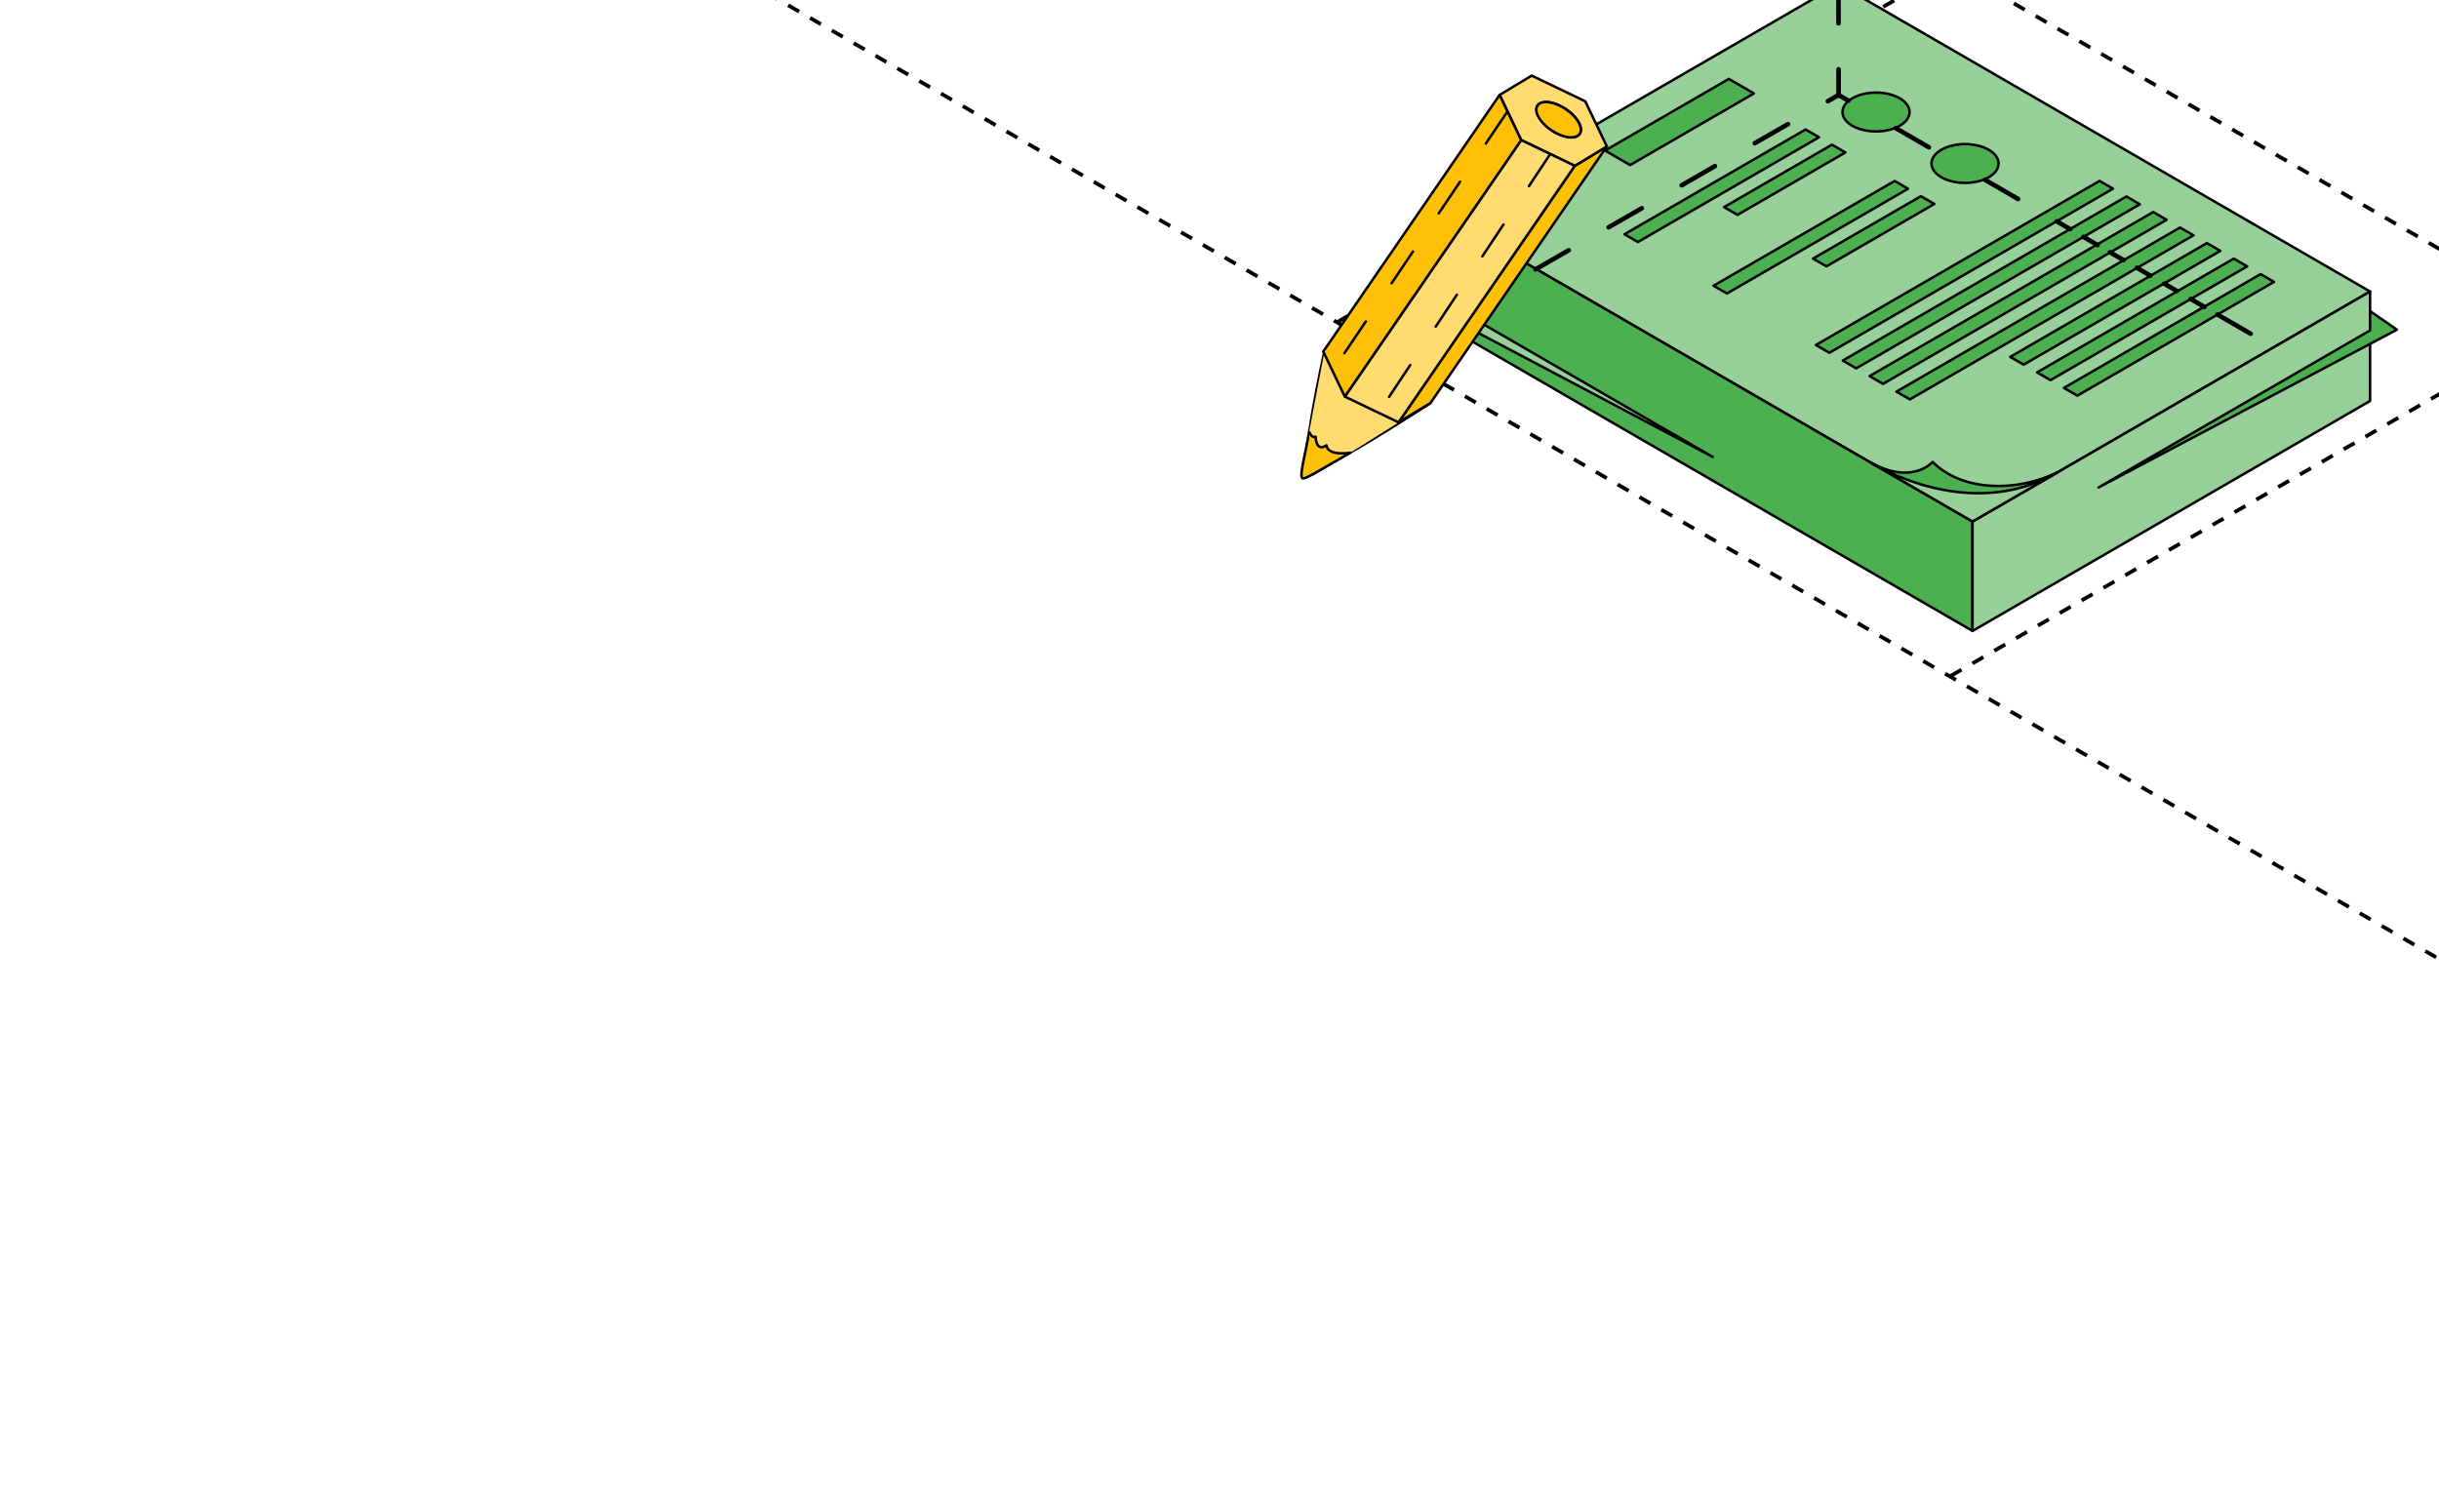 <?xml version="1.0" encoding="UTF-8"?> <svg xmlns="http://www.w3.org/2000/svg" width="387" height="240" viewBox="0 0 387 240" fill="none"><g clip-path="url(#clip0_4943_454)"><path d="M114.674 -5.166L407.19 163.847" stroke="black" stroke-width="0.6" stroke-linejoin="round" stroke-dasharray="2 2"></path><path d="M212.141 -61.438L504.474 107.268" stroke="black" stroke-width="0.6" stroke-linejoin="round" stroke-dasharray="2 2"></path><path d="M309.609 -117.711L602.17 51.094" stroke="black" stroke-width="0.6" stroke-linejoin="round" stroke-dasharray="2 2"></path><path d="M309.502 107.272L602.007 -61.446" stroke="black" stroke-width="0.6" stroke-linejoin="round" stroke-dasharray="2 2"></path><path d="M212.219 51.094L504.529 -117.732" stroke="black" stroke-width="0.6" stroke-linejoin="round" stroke-dasharray="2 2"></path><path d="M312.982 82.763L376.062 46.262L291.754 -2.516L228.666 33.985L312.982 82.763Z" fill="#97D099" stroke="black" stroke-width="0.4" stroke-miterlimit="10" stroke-linejoin="round"></path><path d="M312.984 100.122V82.762L228.676 33.984L228.668 51.337L312.984 100.122Z" fill="#4CB050" stroke="black" stroke-width="0.4" stroke-miterlimit="10" stroke-linejoin="round"></path><path d="M376.062 63.625V46.266L312.982 82.766V100.126L376.062 63.625Z" fill="#97D099" stroke="black" stroke-width="0.4" stroke-miterlimit="10" stroke-linejoin="round"></path><path d="M301.44 15.598C299.36 14.394 295.989 14.394 293.909 15.598C291.83 16.802 291.83 18.752 293.909 19.956C295.989 21.16 299.36 21.16 301.433 19.956C303.512 18.752 303.512 16.802 301.433 15.598H301.44Z" fill="#4CB050" stroke="black" stroke-width="0.4" stroke-miterlimit="10" stroke-linejoin="round"></path><path d="M286.496 20.547L257.759 37.175L259.887 38.406L288.625 21.779L286.496 20.547Z" fill="#4CB050" stroke="black" stroke-width="0.4" stroke-miterlimit="10" stroke-linejoin="round"></path><path d="M290.676 22.961L273.557 32.866L275.686 34.098L292.805 24.193L290.676 22.961Z" fill="#4CB050" stroke="black" stroke-width="0.4" stroke-miterlimit="10" stroke-linejoin="round"></path><path d="M315.565 23.77C313.486 22.566 310.113 22.566 308.034 23.77C305.955 24.974 305.955 26.924 308.034 28.128C310.113 29.331 313.486 29.331 315.558 28.128C317.637 26.924 317.637 24.974 315.558 23.77H315.565Z" fill="#4CB050" stroke="black" stroke-width="0.4" stroke-miterlimit="10" stroke-linejoin="round"></path><path d="M300.629 28.719L271.885 45.346L274.013 46.578L302.758 29.951L300.629 28.719Z" fill="#4CB050" stroke="black" stroke-width="0.4" stroke-miterlimit="10" stroke-linejoin="round"></path><path d="M304.793 31.133L287.675 41.038L289.803 42.27L306.922 32.365L304.793 31.133Z" fill="#4CB050" stroke="black" stroke-width="0.4" stroke-miterlimit="10" stroke-linejoin="round"></path><path d="M333.138 28.711L288.138 54.751L290.267 55.983L335.273 29.943L333.138 28.711Z" fill="#4CB050" stroke="black" stroke-width="0.4" stroke-miterlimit="10" stroke-linejoin="round"></path><path d="M337.403 31.18L292.397 57.219L294.525 58.452L339.531 32.419L337.403 31.18Z" fill="#4CB050" stroke="black" stroke-width="0.4" stroke-miterlimit="10" stroke-linejoin="round"></path><path d="M341.653 33.648L296.653 59.681L298.775 60.92L343.781 34.88L341.653 33.648Z" fill="#4CB050" stroke="black" stroke-width="0.4" stroke-miterlimit="10" stroke-linejoin="round"></path><path d="M345.911 36.109L300.911 62.149L303.04 63.381L348.039 37.341L345.911 36.109Z" fill="#4CB050" stroke="black" stroke-width="0.4" stroke-miterlimit="10" stroke-linejoin="round"></path><path d="M350.169 38.578L318.966 56.635L321.095 57.867L352.305 39.81L350.169 38.578Z" fill="#4CB050" stroke="black" stroke-width="0.4" stroke-miterlimit="10" stroke-linejoin="round"></path><path d="M354.434 41.039L323.224 59.096L325.352 60.328L356.562 42.271L354.434 41.039Z" fill="#4CB050" stroke="black" stroke-width="0.4" stroke-miterlimit="10" stroke-linejoin="round"></path><path d="M358.692 43.5L327.489 61.557L329.617 62.788L360.82 44.732L358.692 43.5Z" fill="#4CB050" stroke="black" stroke-width="0.4" stroke-miterlimit="10" stroke-linejoin="round"></path><path d="M274.321 12.523L254.673 23.892L258.649 26.195L278.297 14.825L274.321 12.523Z" fill="#4CB050" stroke="black" stroke-width="0.4" stroke-miterlimit="10" stroke-linejoin="round"></path><path d="M296.9 73.453C296.9 73.453 300.103 75.284 303.131 75.762C306.158 76.241 316.702 79.831 326.445 74.974C320.046 78.677 312.979 82.76 312.979 82.76L296.893 73.453H296.9Z" fill="#97D099" stroke="black" stroke-width="0.4" stroke-miterlimit="10" stroke-linejoin="round"></path><path d="M296.9 73.46C303.503 77.283 315.571 81.267 326.445 74.974C320.278 78.001 311.504 78.163 306.664 73.312C305.182 74.798 301.88 76.156 296.893 73.453L296.9 73.46Z" fill="#4CB050" stroke="black" stroke-width="0.4" stroke-miterlimit="10" stroke-linejoin="round"></path><path d="M332.975 77.357L376.063 52.429V49.367L380.32 52.317L332.975 77.357Z" fill="#4CB050" stroke="black" stroke-width="0.4" stroke-miterlimit="10" stroke-linejoin="round"></path><path d="M271.758 72.505L228.669 47.578V44.516L224.412 47.465L271.758 72.505Z" fill="#97D099" stroke="black" stroke-width="0.4" stroke-miterlimit="10" stroke-linejoin="round"></path><path d="M291.719 -2.383L291.734 15.17" stroke="black" stroke-width="0.73" stroke-miterlimit="10" stroke-linecap="round" stroke-linejoin="round" stroke-dasharray="6.08 7.3"></path><path d="M243.643 42.743L291.758 15.062" stroke="black" stroke-width="0.73" stroke-miterlimit="10" stroke-linecap="round" stroke-linejoin="round" stroke-dasharray="6.08 7.3"></path><path d="M351.852 49.914L360.844 55.124" stroke="black" stroke-width="0.73" stroke-miterlimit="10" stroke-linecap="round" stroke-linejoin="round" stroke-dasharray="6.08 7.3"></path><path d="M347.603 47.445L349.781 48.707" stroke="black" stroke-width="0.73" stroke-miterlimit="10" stroke-linecap="round" stroke-linejoin="round" stroke-dasharray="6.08 7.3"></path><path d="M343.397 45.016L345.383 46.167" stroke="black" stroke-width="0.73" stroke-miterlimit="10" stroke-linecap="round" stroke-linejoin="round" stroke-dasharray="6.08 7.3"></path><path d="M339.058 42.5L341.203 43.743" stroke="black" stroke-width="0.73" stroke-miterlimit="10" stroke-linecap="round" stroke-linejoin="round" stroke-dasharray="6.08 7.3"></path><path d="M334.806 40.039L336.938 41.274" stroke="black" stroke-width="0.73" stroke-miterlimit="10" stroke-linecap="round" stroke-linejoin="round" stroke-dasharray="6.08 7.3"></path><path d="M330.578 37.586L332.836 38.894" stroke="black" stroke-width="0.73" stroke-miterlimit="10" stroke-linecap="round" stroke-linejoin="round" stroke-dasharray="6.08 7.3"></path><path d="M326.349 35.133L328.477 36.366" stroke="black" stroke-width="0.73" stroke-miterlimit="10" stroke-linecap="round" stroke-linejoin="round" stroke-dasharray="6.08 7.3"></path><path d="M314.956 28.531L324.219 33.898" stroke="black" stroke-width="0.73" stroke-miterlimit="10" stroke-linecap="round" stroke-linejoin="round" stroke-dasharray="6.08 7.3"></path><path d="M300.796 20.328L307.461 24.19" stroke="black" stroke-width="0.73" stroke-miterlimit="10" stroke-linecap="round" stroke-linejoin="round" stroke-dasharray="6.08 7.3"></path><path d="M291.723 15.07L293.281 15.973" stroke="black" stroke-width="0.73" stroke-miterlimit="10" stroke-linecap="round" stroke-linejoin="round" stroke-dasharray="6.08 7.3"></path><path d="M211.989 71.801C211.13 71.611 210.477 71.232 210.597 70.629C210.563 70.629 210.528 70.646 210.494 70.663C209.996 70.853 209.6 71.008 209.308 70.87C209.308 70.87 209.291 70.87 209.274 70.853C209.016 70.715 208.844 70.319 208.758 69.475V69.337C208.397 69.44 207.985 68.855 207.761 68.234C207.263 71.594 206.094 75.522 206.644 75.884C207.108 76.194 210.219 74.04 212.969 72.507L213.674 71.921C213.107 71.921 212.505 71.887 211.972 71.766L211.989 71.801Z" fill="#FEC107" stroke="black" stroke-width="0.4" stroke-miterlimit="10" stroke-linecap="round" stroke-linejoin="round"></path><path d="M213.983 63.219L209.273 70.851C209.273 70.851 209.291 70.851 209.308 70.868C209.6 71.006 210.157 70.802 210.655 70.612L215.341 63.873L213.966 63.219H213.983Z" fill="#F5DA9F" stroke="black" stroke-width="0.4" stroke-miterlimit="10" stroke-linecap="round" stroke-linejoin="round"></path><path d="M210.492 70.663C210.492 70.663 210.561 70.646 210.595 70.629C210.475 71.231 211.128 71.611 211.988 71.8L218.244 65.27L215.356 63.875L210.509 70.663H210.492Z" fill="#F5D186" stroke="black" stroke-width="0.4" stroke-miterlimit="10" stroke-linecap="round" stroke-linejoin="round"></path><path d="M218.249 65.273L211.992 71.803C212.525 71.924 213.127 71.958 213.694 71.958L220.5 66.359L218.231 65.273H218.249Z" fill="#F5C96D" stroke="black" stroke-width="0.4" stroke-miterlimit="10" stroke-linecap="round" stroke-linejoin="round"></path><path d="M213.38 62.924L211.97 59.961L208.773 69.471C208.859 70.298 209.031 70.694 209.289 70.849L213.999 63.217L213.397 62.924H213.38Z" fill="#F5C96D" stroke="black" stroke-width="0.4" stroke-miterlimit="10" stroke-linecap="round" stroke-linejoin="round"></path><path d="M220.494 66.335L213.688 71.934C213.808 71.934 213.928 71.934 214.048 71.934C219.428 68.868 226.286 64.406 226.939 63.992L221.903 67.042L220.494 66.37V66.335Z" fill="#DDAF4E" stroke="black" stroke-width="0.4" stroke-miterlimit="10" stroke-linecap="round" stroke-linejoin="round"></path><path d="M208.761 69.333V69.471L211.975 59.961L210.085 56.016C209.689 57.876 208.469 63.596 207.781 68.248C208.005 68.851 208.4 69.454 208.761 69.351V69.333Z" fill="#DDAF4E" stroke="black" stroke-width="0.4" stroke-miterlimit="10" stroke-linecap="round" stroke-linejoin="round"></path><path d="M210.097 56.07L207.751 68.387C207.751 68.387 207.67 69.503 208.745 69.365C208.745 69.365 208.623 71.948 210.519 70.647C210.519 70.647 210.257 72.404 213.662 71.921L214.147 71.907L224.845 65.211L216.381 62.178L210.097 56.07Z" fill="#FFDB70"></path><path d="M249.873 26.318L221.891 67.029L226.927 63.98L226.978 63.946L254.961 23.234L249.873 26.318Z" fill="#FEC107" stroke="black" stroke-width="0.4" stroke-miterlimit="10" stroke-linecap="round" stroke-linejoin="round"></path><path d="M244.15 23.561L249.874 26.317L254.961 23.233L251.541 16.083L250.011 15.342L243.033 12L237.945 15.067L241.366 22.217L244.15 23.561ZM243.841 17.031C244.184 15.928 246.006 15.911 247.932 16.996C248.155 17.117 248.361 17.255 248.568 17.393C250.132 18.478 251.111 19.977 250.802 20.959C250.458 22.062 248.636 22.079 246.711 20.993C246.539 20.89 246.367 20.787 246.213 20.683C244.58 19.598 243.531 18.03 243.841 17.031Z" fill="#FFDB70" stroke="black" stroke-width="0.4" stroke-miterlimit="10" stroke-linecap="round" stroke-linejoin="round"></path><path d="M246.192 20.686C246.346 20.789 246.518 20.892 246.69 20.996C248.615 22.081 250.437 22.064 250.781 20.961C251.073 19.979 250.111 18.48 248.546 17.395C248.34 17.257 248.134 17.119 247.91 16.999C245.985 15.913 244.163 15.931 243.82 17.033C243.51 18.032 244.559 19.6 246.192 20.686Z" fill="#FEC107" stroke="black" stroke-width="0.4" stroke-miterlimit="10" stroke-linecap="round" stroke-linejoin="round"></path><path d="M241.365 22.234L213.383 62.928L213.984 63.221L215.342 63.876L218.247 65.271L220.499 66.34L221.908 67.029L249.873 26.317L244.149 23.561L241.365 22.234Z" fill="#FFDB70" stroke="black" stroke-width="0.4" stroke-miterlimit="10" stroke-linecap="round" stroke-linejoin="round"></path><path d="M213.381 62.931L241.364 22.237L237.943 15.07L210.219 55.419L209.961 55.781L210.081 56.023L211.972 59.985L213.381 62.931Z" fill="#FEC107" stroke="black" stroke-width="0.4" stroke-miterlimit="10" stroke-linecap="round" stroke-linejoin="round"></path><path d="M207.719 68.477C207.719 68.477 208.06 69.592 208.754 69.301C208.754 69.301 208.768 71.821 210.478 70.665C210.478 70.665 210.413 72.372 214.287 71.84L208.142 75.352" fill="#FEC107"></path><path d="M207.719 68.477C207.719 68.477 208.06 69.592 208.754 69.301C208.754 69.301 208.768 71.821 210.478 70.665C210.478 70.665 210.413 72.372 214.287 71.84L208.142 75.352" stroke="black" stroke-width="0.4" stroke-miterlimit="10" stroke-linejoin="round"></path><path d="M239.162 17.734L211.477 58.783" stroke="black" stroke-width="0.4" stroke-miterlimit="10" stroke-linecap="round" stroke-linejoin="round" stroke-dasharray="6.08 7.3"></path><path d="M245.956 24.477L218.758 65.47" stroke="black" stroke-width="0.4" stroke-miterlimit="10" stroke-linecap="round" stroke-linejoin="round" stroke-dasharray="6.08 7.3"></path></g><defs><clipPath id="clip0_4943_454"><rect width="387" height="240" rx="16" fill="white"></rect></clipPath></defs></svg> 